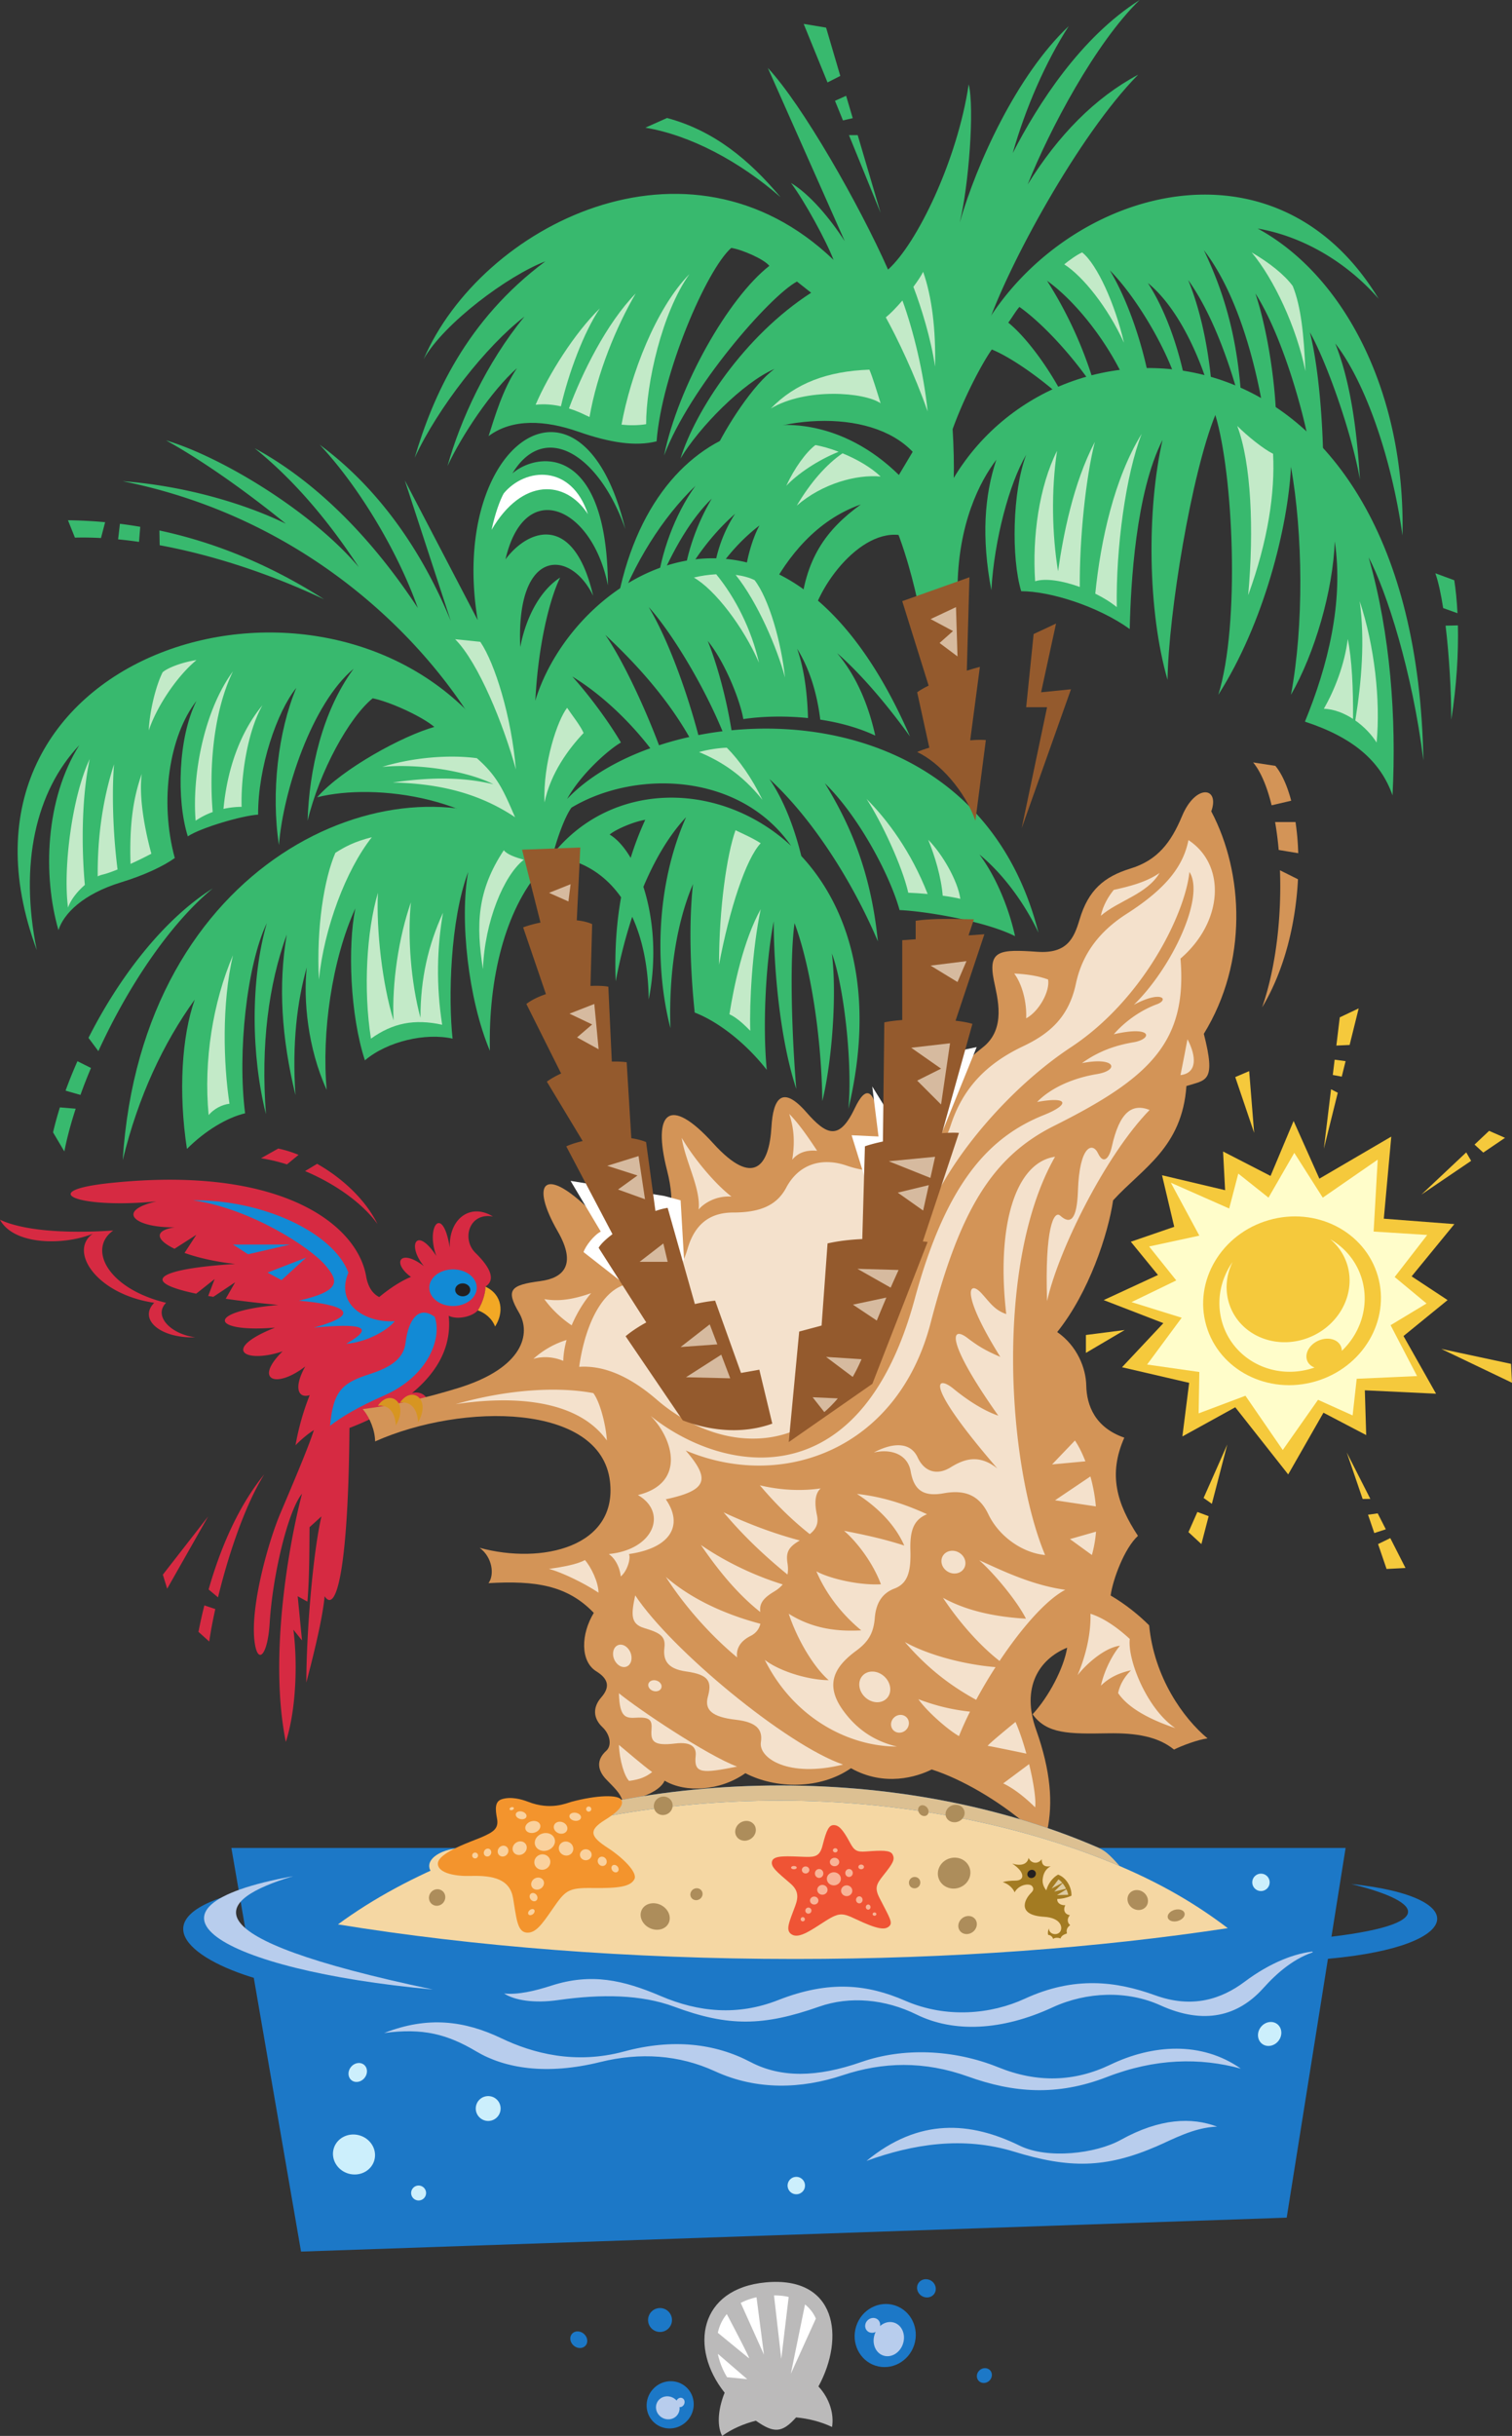 <svg xmlns="http://www.w3.org/2000/svg" width="268.199" height="432"><rect width="100%" height="100%" fill="#333333" stroke="none"/><path fill="#d62a42" d="M86.094 228.176c.097.617-.34 2.695-1.34 4.21-.914 1.087-3.61 1.747-5.164.958.605 5.707-2.3 10.242-6.508 13.71 1.719-.402 2.984.579 2.984 2.473l-5.675 1.551-.97-1.437c-2.39 1.46-4.964 2.656-7.433 3.601-.191 24.68-2.297 33.098-4.402 29.844-.41 4.266-2.102 10.906-3.25 15.309 0-8.227 1.074-22.43 2.676-29.465l-2.102 1.91c-.031 2.562 0 8.996-.383 13.203l-1.722-.957.765 7.844-1.53-1.91c.722 5.488.573 13.964-1.34 19.898-3.06-15.117.573-35.207 2.87-44.008-2.488 3.02-5.226 14.496-5.738 22.961-.352 5.746-2.137 7.516-2.68 3.25-.797-6.238 2.48-17.808 4.59-22.766 3.399-7.98 5.215-12.437 5.934-14.734-.774.48-1.914 1.34-3.254 2.68a45.391 45.391 0 0 1 2.508-8.871c-2.145.64-2.825-1.457-.785-5.094-5.27 4.05-9.153 2.371-4.02-2.68-6.637 2.227-11.05-.336-1.34-4.21-11.285.956-12.625-2.837.574-4.016-3.597-.348-6.699-.72-9.32-1.098l1.668-2.922-3.867 2.582c-.313-.055-.617-.105-.91-.156l1.144-3-3.273 2.594c-10.227-2.133-6.918-4.407 6.906-5.27-3.61-.41-6.68-1.133-8.973-1.96l2.086-3.208-3.863 2.473c-3.25-1.547-3.734-3.227.035-3.813-7.015.125-10.636-2.875-3.25-4.59-13.742 1.36-21.777-1.82-8.23-3.253 30.406-3.22 43.86 7.394 45.433 16.535.29 1.683 1.004 3.02 2.32 3.683 2.032-1.687 3.977-2.894 5.63-3.574-3.446-2.484-1.93-5.14 2.296-1.91-3.07-3.723-1.308-7.191 2.211-1.797-1.953-5.305 1.157-9.242 2.38-1.457-.192-5.164 3.671-8.008 7.652-5.547-4.254-.754-5.575 4.031-3.098 6.453 1.496 1.465 4.18 4.457 1.758 5.98"/><path fill="#38b96e" d="M162.816 88.02c-17.199-22-48.14-15.579-53.71 21.07 3.324-9.34 8.468-17.352 14.253-22.93-3.734 5.156-6.199 12.188-6.816 17.969 2.926-6.856 6.098-12.195 9.707-15.7-2.684 4.548-4.379 9.54-4.957 14.048 2.973-5.125 5.992-8.606 9.09-11.36-2.274 3.512-3.485 7.317-3.926 11.36 2.14-3.657 5.238-6.985 8.262-9.293-1.246 2.234-2.563 6.566-2.684 10.328l4.543 1.238c3.082-5.93 8.188-12.504 16.113-15.285-6.066 4.406-10.011 9.586-10.742 19.418l1.86 1.445c1.445-7.23 10.242-18.238 17.765-14.871l1.242-7.437"/><path fill="#c3eac8" d="M139.469 86.16c2.004-2.12 5.515-4.515 9.289-6.043-1.461-.558-2.887-.969-4.121-1.187-1.653 1.238-3.739 4.11-5.168 7.23m9.981-5.77c-2.856 1.95-5.696 5.18-8.118 9.282 4.543-3.926 10.55-5.55 14.871-5.164-1.742-1.66-4.258-3.094-6.754-4.117"/><path fill="#38b96e" d="M184.203 165.406c-7.41-29.14-32.754-38-54.445-35.894-1.121-6.899-2.965-12.762-4.219-15.84 2.926 3.539 5.695 10.316 6.313 13.855 3.152-.472 7.23-.62 11.472-.18-.113-3.847-.55-8.37-1.926-12.292 2.426 3.902 3.598 8.449 4.102 12.57 3.352.508 6.727 1.41 9.754 2.828-1.23-5.543-3.387-10.625-6.774-14.625 2.157 1.844 6.93 6.465 12.934 14.781-23.71-54.507-63.129-26.945-67.285-2.925l-1.848 5.543 4.926 23.25 3.234-4.157c4.036 1.008 7.309 3.367 9.727 6.813-.805 4.492-1.168 9.422-.953 14.898.715-3.781 1.687-7.68 2.926-11.441 1.855 4.012 2.859 8.984 2.93 14.672 1.491-7.559.788-14.621-.946-19.985 2.004-4.757 4.504-9.074 7.566-12.351-5.39 12.164-5.543 26.64-2.773 37.418-.309-9.7 1.078-18.633 4.004-25.559-.77 7.082-.465 15.395.305 22.79 4.007 1.538 8.933 5.234 12.78 10.16-.769-8.008-.152-19.247 1.235-26.329 0 7.387.922 20.324 4.004 29.715-.773-9.238-1.234-22.633-.312-29.41 2.773 7.39 4.777 19.863 4.93 31.566 1.695-6.93 2.616-18.785 1.695-26.175 2.152 5.695 3.695 19.707 2.925 27.562 4.895-20.523.196-35.672-8.351-44.855-1.274-5.211-3.23-10.145-5.664-13.657 7.238 6.621 14.476 17.555 19.25 28.793-1.23-12.164-4.774-20.476-9.395-28.023 6.008 5.851 11.551 16.32 13.242 22.48 4.157.157 14.938 1.848 20.48 4.618-.925-4.31-3.081-10.16-6.312-14.473 4.157 3.387 8.004 8.625 10.47 13.86zm-56.043-35.719c-1.45.18-2.879.41-4.281.68-2.262-8.5-5.582-17.32-8.809-22.703 3.782 4.14 9.563 13.461 13.09 22.023zm-5.894 1.016a58.39 58.39 0 0 0-5.368 1.469c-2.863-7.582-6.726-15.559-9.527-19.578 4.238 3.992 10.367 10.187 14.895 18.11zm-20.75-10.719c4.906 2.965 9.976 7.703 13.84 12.715-6.079 2.184-11.243 5.285-14.762 8.996 2.465-4.468 7.39-8.777 9.547-10.011-2.157-3.692-5.696-8.47-8.625-11.7zm10.351 32.157c-1.144-1.934-2.43-3.364-3.726-4.133 1.074-.926 4.308-2.309 6.312-2.617a55.627 55.627 0 0 0-2.586 6.75zm28.461-2.133c-12.527-11.586-31.68-11.649-42.2 1.387.618-2.465 2.005-6.47 3.235-8.16 11.262-6.758 29.856-6.301 38.965 6.773"/><path fill="#d39457" d="M105.328 286.04c-2.297 3.765-2.414 8.585.438 10.358 2.257 1.399 2.425 2.864.882 4.63-1.543 1.761-1.445 3.718.223 5.284 1.36 1.286 1.703 3.254.66 4.192-1.746 1.562-1.605 3.398 0 5.066 1.41 1.465 2.492 2.43 2.864 3.746 2.277.008 6.617-1.437 7.492-3.523 3.703 2.207 9.847 1.844 14.324-1.324 5.402 2.808 13.234 2.93 18.734-.883 5.95 3.328 11.68 1.543 14.325.223 5.238 1.66 11.867 5.515 16.968 9.918 0 0 1.985.437 3.528.878 1.011-4.8.648-10.46-1.985-17.851-2.652-7.438.465-12.492 5.512-14.543-.586 3.617-3.266 8.726-6.133 11.809 2.531 3.496 6.387 3.496 13.375 3.375 5.074-.086 8.918.605 11.711 2.886 1.32-.66 4.184-1.761 5.95-1.984-4.286-3.55-9.477-10.797-10.36-20.05-1.762-1.767-4.188-3.747-6.832-5.29.375-2.793 2.426-8.375 4.848-10.578-3.75-5.711-5.317-10.89-2.422-17.414-5.184-1.793-6.68-5.711-6.75-9.262-.055-3-1.567-6.988-5.153-9.469 5.637-7.039 9.008-17.28 9.918-23.359 5.239-5.73 12.227-9.344 13.004-20.277 3.524-1.102 5.29-.66 3.086-9.254 7.824-12.711 7.102-28.496 1.32-39.45 1.563-4.347-2.773-4.949-5.183.833-1.95 4.675-4.34 7.832-9.14 9.304-4.712 1.446-7.489 3.832-9.036 9.04-.996 3.343-2.215 6.09-7.496 5.726-6.621-.453-8.793-.332-7.71 5.07.605 3.035 2.292 8.578-1.985 11.899-6.817 5.3-6.832 8.597-10.797 12.785-3.969 4.187-6.89 3.668-7.715-.664-.828-4.36-2.117-5.692-4.188-1.32-2.785 5.878-5.074 4.675-8.593.66-4.301-4.903-5.88-2.375-6.172 2.644-.395 6.781-3.082 10.887-10.356 2.867-7.797-8.597-10.8-5.476-8.156 4.848 3.121 12.172-3.488 17.152-13.441 7.273-8.442-8.375-10.89-5.066-5.953 3.524 3.441 5.98.964 8.281-3.082 8.816-5.305.7-6.196 1.512-3.786 5.61 2.149 3.648.844 9.761-10.761 13.343-5.73 1.77-11.29 3.047-16.97 3.746 1.325 1.543 2.188 3.88 2.204 5.73 15.527-6.913 39.988-6.792 41.652 7.052 1.399 11.64-12.027 14.832-23.113 11.82 2.29 1.687 2.652 4.82 1.567 6.266 8.316-.48 13.98.363 18.683 5.273"/><path fill="#fff" d="m101.21 209.426 5.356 8.992c-1.148.574-2.68 2.488-3.058 3.637l8.8 6.886 9.184-2.87-.765-13.2-2.872-.766-16.644-2.68"/><path fill="#1c78c7" d="M194.93 327.727c-16.032-6.985-35.489-11.082-56.473-11.082-20.988 0-40.45 4.093-56.484 11.082h-40.93l12.355 71.582 174.836-6.016 10.45-65.566H194.93"/><path fill="#f5d7a3" d="M140.992 347.418c27.672 0 53.781-1.973 76.793-5.465-5.676-4.305-11.625-7.789-19.183-11.02-16.567-7.07-37.907-11.605-60.184-11.605-21.04 0-40.547 3.735-56.602 10.11-8.3 3.296-15.68 7.296-21.87 11.847 24.027 3.906 51.652 6.133 81.046 6.133"/><path fill="#dcc092" d="M198.602 330.934c-16.567-7.07-37.907-11.606-60.184-11.606-21.04 0-40.547 3.735-56.602 10.11l.157-1.711c16.035-6.989 35.496-11.082 56.484-11.082 20.984 0 40.441 4.097 56.473 11.082 1.09.55 1.765 1.03 3.672 3.207"/><path fill="#f5c93c" d="m229.46 198.8-4.089 9.747-8.422-4.332.36 6.86-11.188-2.65 2.164 9.145-7.7 2.649 4.813 5.894-9.625 4.453 10.586 4.09-7.336 7.82 11.91 2.766-1.203 9.508 9.383-5.176 9.387 11.91 6.254-10.945 7.582 3.969-.242-7.942 12.633.602-5.774-10.227 7.82-6.375-6.378-4.21 7.582-9.266-12.516-.961 1.324-14.559-12.754 7.461-4.57-10.23"/><path fill="#fffdca" d="m219.648 208.133-1.617 6.191-10.347-4.574 5.054 9.387-8.906 1.922 4.816 6.02-7.941 3.847 8.902 2.77-6.136 8.3 9.265 1.324-.12 7.336 8.3-3.125 6.617 9.625 6.258-8.906 6.137 2.77.722-6.5 10.707-.48-4.695-9.024 6.379-3.848-5.656-4.695 5.777-7.457-9.508-.602.723-12.754-9.746 6.738-5.051-7.941-4.574 7.941-5.36-4.265"/><path fill="#f5c93c" d="M244.395 226.281c2.289 7.899-2.668 16.274-11.067 18.707-8.402 2.434-17.066-1.992-19.355-9.89-2.29-7.895 2.668-16.27 11.066-18.707 8.402-2.434 17.066 1.996 19.356 9.89"/><path fill="#fffdca" d="M241.613 226.984c-.894-3.175-2.976-5.68-5.656-7.21a9.49 9.49 0 0 1 3.082 4.742c1.512 5.437-1.984 11.265-7.812 13.02-5.829 1.75-11.782-1.24-13.297-6.673-.668-2.402-.356-4.875.699-7.043-2.117 3.024-2.922 6.864-1.875 10.578 1.871 6.645 8.95 10.368 15.816 8.32a10.8 10.8 0 0 0 .602-.195c-.563-.214-1.024-.593-1.262-1.125-.57-1.273.293-2.902 1.93-3.632 1.64-.735 3.43-.297 4 .976.117.266.172.543.172.828 3.351-3.195 4.898-7.988 3.601-12.586"/><path fill="#f5c93c" d="m199.504 235.871-6.883.883v3.176zm56.156 3.356 12.54 6-.177-3.352zm-12.59 26.593-4.183-8.23 2.82 8.25zm.703 6.059 2.043-.664-1.437-2.824-1.719.234 1.113 3.254m.668 1.957 1.508 4.414 3.356-.176-2.696-5.297-2.168 1.059m-26.746-17.66-4.199 9.48 1.465 1.04zm-5.305 11.964-1.581 3.579 2.293 2.117 1.289-4.95-2-.745m10.069-67.235-.882-10.949-2.469 1.059zm16.935-15.586 1.609-6.488-3.356 1.59-.605 5.004 2.352-.106m-.715 2.871-1.942-.257-.328 2.707 1.59.296.68-2.746m-2.578 4.989-1.278 10.55 2.469-9.937zm27 11.226 3.859-2.617-2.824-1.238-2.586 2.437 1.55 1.418m-3.023-.035-7.95 7.48 8.821-5.98zm0 0"/><path fill="#b8cded" d="M215.89 377.152c-4.472-1.699-10.132-1.507-17.066 2.336-4.488 2.489-13.031 3.45-17.926 1.051-8.757-4.293-17.851-4.992-27.195 2.688 8.192-2.977 17.117-4.418 26.184-1.637 9.738 2.988 16.176 2.98 25.25-.934 2.843-1.226 6.668-3.379 10.754-3.504m4.207-10.289c-7.012-4.91-15.68-4.281-23.145-.699-6.363 3.05-12.953 3.266-19.871.465-8.086-3.27-17.05-3.477-24.312-.934-7.864 2.75-14.27 2.82-19.641 0-6.266-3.297-13.793-4.207-22.442-1.87-8.648 2.34-16.175.323-21.742-2.337-6.523-3.12-13.047-3.984-20.808-.937 6.894-.934 11.246.226 16.367 3.273 5.023 2.988 12.41 4.238 21.973 1.871 7.05-1.746 13.964-1.293 20.343 1.637 7.43 3.418 15.36 3.137 22.676.7 7.121-2.368 14.414-2.563 22.211.234 8.008 2.875 15.715 3.539 24.645.082 8.601-3.329 16.507-3.454 23.746-1.485M89.414 353.54c2.512.241 5.39-.43 8.414-1.403 7.035-2.266 12.7-1 19.406 1.867 6.653 2.848 13.598 3.539 20.805.703 9.117-3.586 15.887-2.77 22.512.11 7.379 3.21 15.32 2.37 21.207-.344 8.832-4.07 16.262-3.106 23.133-.618 6.625 2.399 11.785.676 15.91-2.421 4.441-3.336 9.047-5.16 12.625-5.38-3.676 1.083-6.754 3.653-9.352 6.548-4.402 4.902-10.422 6.586-18.238 3.039-5.836-2.649-13.035-2.457-19.14.363-9.005 4.164-17.536 4.508-24.11 1.273-5.586-2.75-11.828-3.324-17.297-1.402-9.887 3.477-16.086 3.586-25.719 0-5.785-2.152-12.86-2.266-20.57-1.168-4.293.61-7.746.035-9.586-1.168"/><path fill="#1c78c7" d="M39.527 336.445c-4.136 3.164-3.59 7.055 7.965 10.766l.547 4.375c-13.254-3.223-22.621-10.399-8.512-15.14"/><path fill="#b8cded" d="M52.008 332.73c-14.028 4.207-19.637 10.754 24.781 20.106-38.11-3.504-55.64-14.496-24.781-20.106"/><path fill="#1c78c7" d="M231.996 343.91c23.613-2.203 21.02-6.523 7.68-9.789 22.265 2.305 20.156 11.613-6.336 13.438l-1.344-3.649"/><path fill="#cceffc" d="M66.387 383.145c-.547 1.87-2.598 2.91-4.586 2.332-1.985-.586-3.149-2.57-2.602-4.442.547-1.867 2.602-2.91 4.586-2.328 1.988.582 3.153 2.57 2.602 4.438M64.57 366.18c.66.539.696 1.586.082 2.34-.617.757-1.652.93-2.312.394-.66-.539-.696-1.586-.082-2.344.617-.754 1.652-.93 2.312-.39m23.688 9.203a2.198 2.198 0 0 1-3.106.219 2.202 2.202 0 1 1 2.887-3.329 2.202 2.202 0 0 1 .219 3.11m-13.266 12.441c.606.41.766 1.23.36 1.836a1.324 1.324 0 1 1-.36-1.836m67.461.746a1.552 1.552 0 0 1-2.172.235 1.545 1.545 0 0 1-.234-2.172 1.54 1.54 0 0 1 2.168-.235c.664.536.77 1.504.238 2.172m84.332-26.644c-.746.965-2.05 1.203-2.918.535-.867-.672-.969-1.996-.226-2.957.746-.965 2.05-1.203 2.918-.535.867.672.968 1.992.226 2.957m-1.925-29.082a1.543 1.543 0 0 1-2.38 1.965 1.539 1.539 0 0 1 .208-2.168 1.543 1.543 0 0 1 2.171.203"/><path fill="#231f20" d="M143.727 216.652c-.735.907-2.133 1.004-3.118.207-.988-.796-1.191-2.18-.457-3.093.735-.91 2.13-1.004 3.114-.207.988.796 1.195 2.18.46 3.093m-5.16 3.254c.395.434.246 1.211-.328 1.735-.578.527-1.363.601-1.761.168-.391-.43-.243-1.207.332-1.73.578-.528 1.363-.602 1.757-.173m-10.766-.277c.595.34.766 1.164.38 1.84-.387.68-1.18.957-1.774.62-.594-.339-.761-1.163-.375-1.839.383-.68 1.176-.957 1.77-.621m9.929 11.539a2.474 2.474 0 0 1-3.593 3.398 2.474 2.474 0 0 1 3.593-3.398m-29.058 9.418a1.412 1.412 0 1 1-1.986-2.012 1.412 1.412 0 0 1 1.986 2.012m66.906-44.988c-.45.515-1.172.617-1.61.23-.44-.383-.433-1.113.02-1.625.45-.516 1.172-.617 1.61-.23.441.386.433 1.113-.02 1.625"/><path fill="#f4e1cc" d="M185.91 173.71c.367 2.056-1.59 5.65-3.887 6.888.125-2.797-.68-6.012-2.117-7.946 2.297.11 4.332.434 6.004 1.059m9.356-11.301c3.07-2.676 8.164-3.8 10.422-7.594-2.415 1.649-5.204 2.348-8.125 3-.883 1.063-1.907 2.723-2.297 4.594m-79.582 151.856c-1.684-1.207-4.579-3.735-5.903-4.82.121 2.769.965 5.542 1.805 6.386 1.93-.242 3.016-.723 4.098-1.566m-5.903-13.976c3.375 2.769 15.543 10.964 20.965 13.01-6.144 1.204-7.71 1.325-7.348-1.925.172-1.559-.843-2.508-3.617-2.172-3.976.485-4.379-.433-4.215-2.531.118-1.563-.246-2.195-2.652-2.047-1.93.121-3.012 0-3.133-4.336m2.891-17.355c6.387 9.644 26.75 26.511 36.871 30.003-9.758 2.41-15.02-1.171-14.578-3.972.36-2.293-.836-3.563-4.461-3.977-4.215-.484-5.582-1.746-4.938-4.097.723-2.653.227-3.895-3.855-4.461-3.496-.48-4.098-2.168-3.86-4.215.243-2.047-.757-2.637-3.613-3.496-2.41-.723-2.289-2.41-1.566-5.785m-1.524 12.625c-.8.324-1.796-.262-2.218-1.313-.422-1.047-.114-2.16.687-2.484.801-.324 1.793.261 2.219 1.312.422 1.051.117 2.16-.688 2.485m6.168 3.761c-.156.508-.8.762-1.437.563-.633-.2-1.02-.77-.863-1.281.16-.504.8-.758 1.437-.559.637.195 1.024.77.863 1.277m-19.945-21.082c2.29.602 6.266 2.528 8.793 4.215 0-1.808-1.324-4.578-2.41-5.781-1.324.723-3.734 1.203-6.383 1.566"/><path fill="#f4e1cc" d="M110.11 279.578c-.133-1.328-.798-3.047-2.122-3.976 8.078-.793 10.465-7.418 5.164-10.461 8.477-2.079 6.36-9.848 2.254-14.04 12.227 9.844 37.035 15.458 46.84-20.706 5.652-20.836 13.332-28.817 22.957-32.668 4.414-1.766 4.59-3.356-1.238-2.297 2.46-2.54 6.453-4.262 10.598-4.942 4.039-.668 3.382-3.129-2.649-1.945 3.176-2.293 6.309-3.219 9.18-3.707 3.293-.563 3.472-3.012-3.531-1.414 2.105-2.414 4.917-4.32 7.64-5.317 2.254-.824.863-2.558-4.082.094 6.711-6.535 12.7-19.14 9.863-23.562-.793 7.504-8.214 22.632-21.015 31.082-8.828 5.828-17.305 15.008-22.25 23.308-4.262 7.157-9.711 18.367-14.301 30.551-6.992 18.55-24.602 19.281-36.91 8.652-3.883-3.355-8.653-6.18-13.774-5.828 1.059-7.593 4.395-14.992 10.067-14.832 6.18.176 7.894-1.843 9.183-6.18 1.414-4.769 4.414-6.359 8.121-6.359 4.95 0 7.77-1.41 9.36-4.414 2.156-4.07 6.183-5.473 10.773-3.883 6.254 2.164 15.637 1.348 18.364-7.066 2.12-6.531 6.183-10.95 12.89-14.125 4.863-2.305 8.125-5.297 9.36-11.125 1.203-5.66 4.593-9.54 9.007-12.363 7.223-4.621 10.059-8.621 10.95-13.067 6.707 4.414 6.18 14.48-1.414 21.016 1.238 14.832-5.473 21.187-22.426 29.664-11.09 5.547-16.75 15.148-21.899 34.965-5.824 22.437-26.312 29.844-43.441 22.605 4.414 5.121 3.887 7.063-3.531 8.653 3.18 4.59.882 8.652-6.532 9.71.352.708-.265 3.004-1.457 3.977m-13.554-49.183c1.187 1.667 2.914 3.351 4.847 4.648.86-2.04 2.043-4.023 3.45-5.707-3.313 1.16-5.82 1.488-8.297 1.059m-1.942 10.597c1.91-.578 3.875-.25 5.297.352.031-1.18.238-2.434.586-3.703a15.628 15.628 0 0 0-5.883 3.351"/><path fill="#f4e1cc" d="M123.926 214.504c.883-1.059 3.004-2.473 5.828-2.297-3.035-2.312-6.852-7-8.832-10.418.672 4.29 3.398 8.977 3.004 12.715m16.601-8.832c1.016-1.227 2.47-1.766 4.414-1.586-1.765-2.695-3.398-4.984-4.945-6.535.785 2.422 1.059 4.765.531 8.12m-59.699 43.356c9.266-1.418 21.363-1.199 26.813 6.43-.106-2.289-1.09-6.648-2.395-8.394-6.976-1.31-16.133-.434-24.418 1.964m64.094 19.727c-.367-1.734-.547-3.707.652-4.793-2.941.434-6.648.434-10.789-.547 2.77 3.27 5.606 6.09 8.852 8.656 1.062-.84 1.597-1.82 1.285-3.316m-14.172 25.18c-.215-1.633.656-2.942 2.398-3.813.934-.469 1.508-1.207 1.73-2.152-6.655-1.758-12.534-4.606-16.769-8.313 3.922 6.102 8.825 11.117 12.641 14.278m8.941-16.676c-.312-1.969.153-2.88 2.176-4.063-4.625-1.234-8.949-2.863-13.515-4.984 3.378 3.984 6.832 7.348 11.332 11.027.125-.613.117-1.27.008-1.98m-2.399 5.012c.66-.395 1.168-.82 1.547-1.282-5.352-1.652-10.434-4.191-14.52-7 3.223 4.715 6.618 8.801 10.543 11.899-.195-1.496.5-2.457 2.43-3.617m27.141-13.735c-2.29.98-3.055 2.727-2.946 6.434.114 3.816-.508 5.87-2.832 6.758-2.289.87-3.285 2.71-3.488 5.23-.219 2.727-1.2 4.254-3.27 5.777-3.554 2.621-5.886 5.778-2.289 10.684 2.887 3.941 6.32 5.559 9.485 6.324-8.395 0-18.207-4.906-23.438-15.37 2.836 2.179 8.067 3.597 11.336 3.597-2.508-2.18-5.449-6.867-7.086-11.774 4.36 2.727 8.719 3.16 12.864 2.942-3.817-3.16-6.43-6.867-7.958-10.465 2.399 1.312 7.63 2.508 11.446 2.293-1.418-3.817-4.25-7.52-6.54-9.485 3.38.653 6.977 1.415 10.68 2.614-1.632-3.703-4.687-6.758-8.39-9.156 4.902.546 8.828 1.964 12.426 3.597m24.523 13.41c-6.32-.875-11.988-3.816-15.258-5.234 2.723 2.398 6.758 7.305 8.285 10.355-5.562-.324-10.574-1.414-14.718-3.703 2.882 4.364 6.632 8.567 10.039 11.2 3.804-5.704 8.172-10.786 11.652-12.618m-18.855 25.942a56.515 56.515 0 0 1 1.96-4.332c-3.48-.383-6.273-1.125-9.156-2.207 1.418 2.07 5.235 5.449 7.196 6.539"/><path fill="#f4e1cc" d="M173.152 301.46a86.365 86.365 0 0 1 3.434-5.8c-5.668-.473-11.992-2.168-16.078-4.45 3.68 4.263 7.617 7.497 12.644 10.25m2.071 8.169c.218 0 4.195.82 6.836 1.371-.57-2.055-1.243-4.059-1.93-5.621 0 0-5.23 4.25-4.906 4.25m2.727 6.652c1.85.871 3.925 2.508 5.667 4.25.18-1.426-.293-4.476-1.074-7.676l-4.594 3.426m15.477-30.086c1.746.547 4.144 1.852 6.976 4.47-.433 3.706 3.055 12.425 8.067 15.804-4.578-1.524-8.39-3.598-10.137-6.211.328-1.528 1.09-2.836 2.29-4.035-2.071.437-3.923 1.308-5.34 2.726.652-2.945 2.179-5.668 3.378-7.086-2.726.328-5.996 3.27-7.523 5.23 1.527-3.593 2.398-7.519 2.289-10.898m-36.113 14.989c-.95 1.007-2.676.921-3.86-.192-1.187-1.11-1.379-2.832-.43-3.84.95-1.011 2.676-.925 3.86.188 1.187 1.113 1.379 2.832.43 3.844m3.511 3.402c.578.61.516 1.61-.14 2.23-.653.618-1.657.625-2.235.016-.578-.613-.515-1.613.14-2.234.657-.621 1.657-.625 2.235-.012m10.192-26.473c-.532.942-1.817 1.227-2.864.633-1.047-.594-1.46-1.84-.93-2.781.536-.945 1.817-1.227 2.864-.633 1.05.594 1.465 1.84.93 2.781m14.363-2.336c-6.711-16.066-9.004-51.738 1.766-70.632-7.239 1.058-10.418 12.714-8.653 27.898-2.117-.707-2.969-2.148-4.414-3.707-2.297-2.473-3.71 0 3.356 11.3-2.473-1.058-3.836-1.827-5.829-3.355-3.003-2.293-3.886.532 5.473 13.778-2.648-.887-5.625-2.86-7.945-4.77-3.004-2.473-5.477-1.238 7.77 14.125-3.356-2.648-6.005-1.586-8.301-.176-2.293 1.414-4.59.883-5.825-1.765-1.308-2.801-4.418-2.649-7.773-.883 3.18-.707 6.012.383 6.535 3.355.531 3.004 1.945 4.594 5.828 3.887 3.653-.664 6.274.211 7.945 3.707 1.942 4.063 6.18 6.887 10.067 7.238m1.238-16.067 5.914-.55c-.594-1.535-1.25-2.805-1.855-3.691l-4.059 4.242m.528 6.355 7.242 1.086a29.849 29.849 0 0 0-.969-5.312l-6.273 4.226m2.648 6.887 3.887 2.824c.386-1.37.62-2.761.734-4.144l-4.621 1.32"/><path fill="#f4e1cc" d="M185.73 230.75c1.985-9.004 10.422-25.96 18.192-33.906-3.18-1.235-5.356.437-6.711 6.535-.461 2.066-1.484 3.203-2.445 1.156-.973-2.066-3.293-1.363-3.559 6.613-.176 5.297-1.379 6.036-3.144 4.446-1.13-1.016-2.766 2.281-2.333 15.156m24.903-46.445c1.586 3.004 1.765 6.004-1.238 6.36.351-1.77.882-4.415 1.238-6.36"/><path fill="#d39457" d="M229.8 145.785h-3.624c.273 1.563.488 3.223.64 4.95l3.465.577a47.428 47.428 0 0 0-.48-5.527m-2.761 8.555c.304 8.101-.669 17.125-3.165 24.316 4.008-6.64 5.969-15.015 6.36-22.722l-3.196-1.594m1.996-12.336c-.691-2.617-1.637-4.754-2.808-6.184l-3.942-.605c1.375 1.672 2.477 4.328 3.277 7.601l3.473-.812"/><path fill="#38b96e" d="M93.52 147.398c-23.868-13.703-68.368 5.082-71.754 58.356 2.773-11.395 7.238-20.785 12.78-28.484-2.308 6.468-2.925 16.476-1.386 26.484 3.235-3.234 7.082-5.543 10.317-6.313-1.387-10.777.308-26.332 3.847-33.722-2.922 10.164-2.77 23.406-.152 33.875-.926-12.317.46-22.942 3.695-31.871-1.539 9.082-.922 18.32 1.54 28.484-.614-9.238.308-16.629 2.003-22.633-.617 5.696.153 14.317 3.54 21.711-.923-10.008.925-23.098 5.081-32.183-1.386 6.777-.922 18.941 1.696 26.945 4-3.387 10.777-4.926 15.55-3.848-.77-7.082-.46-20.941 2.77-29.566-1.54 8.316 0 22.637 3.851 31.719-.308-12.93 2.77-24.942 8.93-32.024l-2.308-6.93"/><path fill="#c3eac8" d="M92.902 152.48c-3.539 2.77-6.93 10.93-7.238 19.399-1.23-7.852-1.078-13.856 3.7-21.094.613.77 2 1.23 3.538 1.695m-26.945-4.003c-3.082.77-4.773 1.691-6.469 2.77-2 4.62-3.386 13.241-2.922 22.48.922-9.082 4.77-19.399 9.391-25.25M37.008 197.75c.926-1.078 2.312-1.848 3.699-2.004-1.082-7.082-1.387-17.707.613-26.328-3.539 8.312-5.234 18.629-4.312 28.332M65.8 184.2c3.852-2.774 7.7-3.544 12.63-2.466-1.078-6.93-.926-13.703.152-19.863-2.617 5.7-4.004 11.703-4.004 18.633-1.691-6.313-2.308-14.32-1.691-20.48-2.157 6.16-3.387 14.32-3.082 20.94-2-6.464-3.078-16.01-2.77-22.632-2 6.773-2.617 17.09-1.234 25.867"/><path fill="#38b96e" d="M94.512 153.367c-8.223-12.054-27.938-14.59-38.254-11.972 4.465-5.083 15.242-10.934 20.785-12.473-2.156-1.848-7.852-4.465-10.934-5.082-4.191 3.402-9.43 12.95-11.546 21.71.269-8.913 2.582-19.386 8.16-26.945-7.391 6.157-12.508 21.727-13.243 31.258-1.421-9.226-.152-20.172 3.079-27.87-3.387 4.155-6.809 14.027-6.774 22.48-2.77.156-10.16 2.308-12.469 3.851-2.039-6.453-1.734-17.539 1.536-24.023-4.809 6.176-6.618 17.707-3.848 27.87-2.192 1.556-5.578 3.095-9.547 4.313-6.742 2.067-10.16 5.543-11.086 8.47-2.805-9.688-2.344-23.24 3.695-32.798-7.734 8.176-10.66 21.11-7.543 36.336-19.402-52.351 49.426-74.062 78.836-39.726l8.004.156 4.785 25.594-3.636-1.149"/><path fill="#c3eac8" d="M91.363 144.934c-2-4.618-3.078-7.235-6.777-10.47-4.344-.6-10.813-.292-16.781 1.54 6.277-.602 14.898.633 19.707 3.078-5.73-1.371-11.582-1.215-17.86-.305 7.817.168 15.055 1.707 21.711 6.157M46.555 125.07c-3.75 4.532-6.211 10.89-6.914 18.383a15.129 15.129 0 0 1 3.218-.367c-.152-4.926.891-13.07 3.696-18.016m-5.235-6.004c-5.117 6.946-7.273 18.34-6.62 26.485a13.656 13.656 0 0 1 3.027-1.543c-.672-8.145.183-17.906 3.593-24.942m-21.093 16.477c-1.97 6.066-2.954 12.793-2.895 19.875a4.69 4.69 0 0 1 .89-.32c.673-.153 1.602-.485 2.63-.899-.895-7.031-.989-14.18-.625-18.656m-4.313-.926c-3.078 6.469-4.773 19.25-3.848 26.332.5-1.422 1.688-2.89 2.985-4.008-.668-7.316-.5-16.004.863-22.324m9.238 2.617c-1.527 4.258-2.218 9.008-2 15.977a68.286 68.286 0 0 0 3.696-1.809c-1.422-5.222-2.192-10.609-1.696-14.168m9.7-20.171c-3.54 2.93-7.082 8.316-8.465 12.476.152-3.39 1.23-7.855 2.46-10.32 1.079-.922 3.852-1.848 6.005-2.156"/><path fill="#38b96e" d="m11.629 193.426 2.64.754a95.235 95.235 0 0 1 1.868-4.778l-2.399-1.199a82.124 82.124 0 0 0-2.11 5.223m-1.003 2.964a62.7 62.7 0 0 0-1.215 4.43l2.004 3.387c.453-2.344 1.137-4.902 2.012-7.582l-2.801-.234m5.07-12.328 1.754 2.355c5.063-11.074 12.457-22.398 20.293-28.863-8.867 5.578-16.703 15.933-22.047 26.507M86.43 132.3c-9.239-17.398-30.95-40.187-64.672-46.96 10.625.77 21.402 3.847 28.949 7.543-5.852-4.774-14.012-10.778-21.25-14.781 9.856 2.925 25.867 12.625 34.184 22.48-5.235-8.008-11.395-15.398-18.477-21.094C55.941 85.34 65.797 95.195 74.11 107.82c-3.54-10.01-10.469-21.558-17.399-28.949C65.488 85.34 73.957 95.5 79.96 110.13L71.8 85.184l12.933 24.793C79.5 78.562 103.211 61.934 110.91 93.809c-4.617-13.243-14.32-19.25-20.015-9.856 4.464-3.851 16.78-5.234 16.937 19.863-2.773-14.011-14.781-19.246-18.168-4.62 4.156-5.544 12.164-8.16 15.55 6.468-4.003-8.316-13.706-8.621-12.933 9.086 1.23-6.316 4.157-10.473 7.082-12.32-2.156 4.312-4.93 15.707-4.465 29.41l-8.468.46"/><path fill="#c3eac8" d="M91.508 136.46c-2.153-7.855-6.617-18.94-10.778-23.097l4.465.461c2.621 3.848 5.547 13.395 6.313 22.637"/><path fill="#38b96e" d="m28.277 94.078.047 2.617c8.965 1.653 19.059 4.82 29.156 9.586-9.933-6.367-19.808-10.195-29.203-12.203m-3.617 2.02.215-2.672a87.254 87.254 0 0 0-3.602-.535l-.324 2.761c1.207.118 2.446.266 3.711.446m-6.012-3.488a82.979 82.979 0 0 0-6.59-.344l1.231 3.082a58.046 58.046 0 0 1 4.625.07l.734-2.809"/><path fill="#fff" d="M89.355 87.496c3.848-4.621 12.008-5.238 14.934 3.695-4.004-6.16-11.703-6.468-17.09 2.77.617-2.926 1.54-5.387 2.156-6.465"/><path fill="#c3eac8" d="M100.594 125.527c-1.692 2.157-4.313 9.856-4.004 16.782 1.078-5.235 4.312-9.547 6.93-12.317-.618-1.387-2-3.078-2.926-4.465M124 133.379c3.695 1.539 7.543 3.848 11.238 8.469-1.847-3.848-4.156-7.082-6.312-9.239-1.078 0-3.387.309-4.926.77m37.11 24.945c1.038.04 2.222.113 3.437.223-2.926-7.5-7.137-13.16-10.832-16.852 2.617 4.004 6.316 11.856 7.394 16.63m3.539-9.395c1.153 2.82 2.305 6.597 2.57 9.918 1.126.152 2.204.336 3.126.554-.461-3.234-3.23-8.007-5.696-10.472m-34.183-1.692c.926.461 3.078 1.387 4.465 2.309-2.617 2.773-5.543 11.703-7.39 21.555 0-10.008 1.386-19.555 2.925-23.864m-1.078 32.641c1.386.617 2.773 2.004 3.695 2.926-.152-4.926.309-14.164 1.848-21.555-3.078 5.543-4.77 13.703-5.543 18.629m4.465-76.989c-.934-.472-2.094-.777-3.364-.937 3.899 4.86 7.344 12.934 8.754 18.184-.66-6.223-2.82-13.899-5.39-17.246m-10.778-.461c3.723 2.132 8.75 8.672 11.551 15.09-1.316-5.829-4.14-11.47-7.586-15.676-1.36.074-2.723.273-3.965.586"/><path fill="#38b96e" d="m158.184 86.352 3.707-6.227c-7.68-8.078-25.426-6.621-35.36.398 2.25-4.898 7.153-12.449 10.86-15.097-5.563 2.383-13.375 10.328-16.688 15.894 2.649-8.48 11.258-21.722 23.176-29.402l-2.516-1.988c-4.898 2.648-19.07 18.937-23.574 30.86 2.516-12.317 11.39-27.946 18.676-33.642-.93-1.191-4.902-2.914-6.758-3.18-4.367 3.84-12.316 22.25-13.242 34.302-3.707.93-8.211.27-13.906-1.72-5.813-2.027-11.657-2.382-15.895.794C87.727 74.035 89.18 69 91.7 65.293c-4.504 3.973-9.8 11.918-12.32 17.348 2.254-8.079 6.887-18.274 13.644-26.485-6.757 5.164-15.363 16.156-19.468 25.028 3.18-10.86 9.136-24.368 23.175-34.832-6.62 2.52-18.011 10.996-21.59 17.351 10.2-23.707 46.887-42.379 72.712-17.613-1.32-3.445-5.164-10.465-7.547-13.64 3.312 1.984 6.886 6.222 9.535 10.327L136.2 12.051c6.09 6.488 16.288 24.37 21.323 35.758 5.165-4.633 12.317-19.47 14.301-32.844 1.063 4.238 0 18.012-1.586 24.5 3.043-10.594 10.196-26.223 19.336-34.832-4.11 6.36-7.683 14.57-9.933 22.515C184.14 18.41 191.69 6.621 202.156 0c-7.816 7.547-16.027 23.043-19.867 32.71 5.43-8.741 11.918-15.362 19.602-19.468-10.598 10.727-23.18 34.04-26.754 44.633l-8.477 20.926-.66 9.933-7.816-2.382"/><path fill="#c3eac8" d="M156.2 71.516c-2.915-1.985-13.247-2.778-19.473.93 4.37-4.505 10.066-6.622 17.484-6.887.531 1.191 1.457 4.238 1.988 5.957"/><path fill="#38b96e" d="m150.086 16.988-1.977.89 1.418 3.477 1.73-.398-1.171-3.969m.504 6.981 5.61 13.777-4.06-13.777zm-1.54-10.504-2.519-8.567-3.976-.66 4.23 10.383 2.266-1.156m-10.601 21.5c-5.563-6.625-11.786-11.79-20.13-14.04l-3.843 1.72c7.949 1.324 16.687 5.96 23.972 12.32"/><path fill="#c3eac8" d="M110.246 75.312c1.442.149 2.945.149 4.363-.085 0-7.153 2.782-19.735 7.684-26.621-5.984 6.105-10.441 17.84-12.047 26.707m-9.328-2.876c1.129.356 2.137.786 2.965 1.2.207.101.441.207.691.312 1.34-7.797 4.758-16.031 8.184-21.902-5.2 5.316-9.547 14.207-11.84 20.39m-5.91-.656c1.558-.18 3.082-.031 4.488.278 1.344-5.829 4.024-13.098 6.902-17.36-4.5 4.371-9.136 11.785-11.39 17.082m62.117-15.496c1.988 3.578 5.164 10.2 7.418 16.688-.684-6.813-2.535-14.403-4.469-19.684-1.062 1.23-2.14 2.348-2.949 2.996m6.621-8.078c-.348.703-.976 1.648-1.73 2.66 1.398 3.656 3.101 9.125 3.851 14.16.133-6.488-.531-12.316-2.12-16.82"/><path fill="#38b96e" d="M172.223 62.512c12.054-27.285 52.71-41.852 72.312-9.535-5.43-6.227-13.11-10.993-21.453-12.45 15.363 8.344 26.223 29.137 25.695 54.434-1.988-14.172-6.757-27.418-11.922-34.04 2.782 7.02 3.84 15.63 4.372 24.106-1.457-8.21-5.829-20.66-8.875-26.093 1.59 6.359 2.382 16.558 2.382 24.77l-1.984-1.724c-.797-6.488-4.902-21.851-10.066-29.933 2.25 6.758 3.707 16.82 3.707 23.707l-1.985-.926c-1.062-7.285-4.105-21.719-10.863-30.46 4.371 9.136 6.227 17.612 6.758 28.21-1.988-7.683-5.168-16.82-9.54-22.914 2.653 6.492 3.977 14.438 4.372 21.59-2.383-8.742-6.488-16.953-11.52-21.059 3.176 4.899 5.43 11.52 6.621 17.48l-1.457.266c-2.117-6.754-7.55-15.629-11.918-19.996 3.043 5.032 5.692 12.582 7.016 19.598l-4.238.133c-3.176-7.02-8.739-14.172-13.907-17.88a72.932 72.932 0 0 1 8.743 19.602c-3.973-6.093-9.536-12.05-13.641-14.964-.531.527-1.457 2.117-1.988 2.78 3.445 2.782 7.683 8.743 10.199 13.907-3.973-3.707-9.535-7.684-13.113-9.14-1.72 2.386-6.356 10.859-8.473 18.94l-2.652-3.444 7.418-14.965"/><path fill="#c3eac8" d="M191.957 44.766c2.648 2.117 5.828 9.136 7.418 16.023-2.914-6.355-7.285-11.785-10.598-13.906.797-.66 2.254-1.723 3.18-2.117m30.066 0c3.973 4.765 7.946 13.242 9.532 21.058-.262-6.492-.793-11.523-2.25-15.101-1.457-1.985-4.106-4.106-7.282-5.957"/><path fill="#38b96e" d="M167.852 66.75c1.062 4.371 1.457 13.773 1.324 18.012 19.91-33.067 81.894-28.828 83.308 50.11-1.945-15.72-6.535-30.024-9.714-36.028 3.886 13.597 4.945 28.61 4.238 42.207-2.117-6.004-6.887-10.242-15.54-13.067 4.063-9.89 6.887-21.191 5.298-31.964-.352 8.828-3.532 19.777-7.77 27.195 2.297-12.363 2.121-28.43 0-40.438-.527 10.594-4.77 27.723-12.89 40.438 3.886-12.54 2.648-39.203-.532-49.621-4.238 10.418-8.297 35.14-8.476 46.969-3.532-12.184-3.707-30.196-.883-42.555-4.766 9.36-5.649 25.605-5.824 33.55-5.653-4.062-14.13-6.71-19.25-6.71-1.766-5.828-1.59-17.66.882-24.192-3 5.121-5.648 15.012-6.18 24.016-1.765-9.36-1.234-16.777.884-23.133-2.825 3.707-6.887 11.3-6.887 23.309l-6.711 3.53c-.883-4.413-2.649-11.651-5.473-17.655l6.356-10.067 3.84-13.906"/><path fill="#c3eac8" d="M194.207 78.36c-3.883 7.417-5.648 16.777-6.531 22.956-1.059-6.53-1.238-14.304-.176-21.367-3.18 6.356-4.418 15.188-3.887 23.133 1.856-.586 4.907-.086 7.918 1.012-.058-8.57 1.047-19.348 2.676-25.735m8.301-1.409c-4.86 7.859-7.29 18.956-8.227 28.331 1.422.707 2.746 1.52 3.813 2.39-.176-10.417 1.59-23.484 4.414-30.722m16.952-1.414c2.474 6.535 3 18.367 1.942 30.02 3.532-9.711 4.77-18.188 4.418-25.075-1.77-.882-4.593-3.18-6.36-4.945m21.72 31.078c.941 6.883.351 14.18-.774 21.16 1.582 1.114 2.914 2.536 3.778 3.918.707-7.418-.352-17.132-3.004-25.078m-2.117 6.711c-.532 4.414-2.297 9.008-4.239 12.363 1.828.083 3.61.793 5.176 1.813.047-5.371-.191-10.594-.938-14.176"/><path fill="#38b96e" d="M258.527 108.75c-.109-2.234-.308-4.215-.57-5.844l-3.355-1.238c.527 1.484.996 3.644 1.386 6.172l2.54.91m-2.11 2.21c.648 5.388 1.008 11.708 1.008 16.669.969-6.024 1.281-11.844 1.176-16.719l-2.184.051"/><path fill="#945a2d" d="m172.094 131.29 1.719-13.02c-.676.168-1.47.398-2.32.668l.464-16.563-11.918 4.238 4.68 14.977c-.828.406-1.535.808-2.031 1.183l2.156 9.829c-.82.238-1.563.496-2.156.765 3.972 1.856 8.476 6.887 10.328 12.184l1.855-14.301c-.742-.07-1.703-.05-2.777.04"/><path fill="#fff" d="m157.602 197.34-1.329 11.754-2.773.113-2.441-7.875 4.77.223-1.11-8.875 2.883 4.66m15.64-11.645-6.433 15.86 2.773-15.086zm0 0"/><path fill="#945a2d" d="m169.496 181.02 5.113-15.336-2.808.203.953-2.852c-1.856 0-6.887-.265-10.332.266v3.27l-2.383.171v14.153c-1.23.097-2.332.234-3.18.418l-.246 21.125c-1.27.277-2.379.566-3.195.859l-.465 16.445c-2.11.098-4.207.328-6.16.774l-1.059 14.566-3.972 1.063-1.856 19.601 14.836-10.332 9.801-25.164a47.858 47.858 0 0 0-.852-.09l6.41-19.246c-.714-.062-1.769-.039-3.011.047l5.398-19.383c-.777-.242-1.82-.422-2.992-.558"/><path fill="#d6ba9f" d="m168.516 185.02-1.59 10.859-4.238-4.238 4.238-2.118-5.297-3.71 6.887-.793m2.914-14.567-6.36.793 4.77 2.914zm-12.184 41.055 4.5 3.18 1.004-4.508zm-1.59-5.563 7.38 2.953.831-3.746zm.332 22.415c.465-1.067.934-2.106 1.403-3.133l-7.301-.207 5.898 3.34m-6.691 3.015 4.23 2.82a225.62 225.62 0 0 1 1.7-4.078l-5.93 1.258m-.039 12.816a30.938 30.938 0 0 0 1.558-3.14l-6.285-.406 4.727 3.546m-5.043 6.239a21.695 21.695 0 0 0 2.394-2.43l-4.464-.203 2.07 2.633m23.359-142.758.266 8.742-3.18-2.383 2.383-2.117-3.973-2.121 4.504-2.121"/><path fill="#945a2d" d="m183.348 112.441-1.325 12.98h3.707l-4.503 21.458 8.742-24.637-5.297.531 2.648-12.187-3.972 1.855M134.691 242.91l-3.25.574-4.593-12.82a29.134 29.134 0 0 0-3.594.606l-4.824-17.06c-.657.095-1.39.286-2.168.552l-1.66-12.223c-.786-.324-1.676-.543-2.622-.684l-.82-13.476a17.623 17.623 0 0 0-2.637-.11l-.617-13.28c-.781-.15-1.894-.192-3.168-.137l.297-10.961c-.742-.348-1.683-.563-2.726-.672l.625-12.914-10.332.382 3.27 12.93c-1.11.219-2.161.508-3.079.848l4.043 11.836c-1.356.469-2.57 1.047-3.469 1.75l6.164 12.328c-.937.433-1.797.914-2.531 1.445l6.352 10.535c-1.164.274-2.172.602-2.907.946l8.196 15.57c-1.164.875-2.059 1.73-2.457 2.414l8.453 13.238c-1.395.762-2.649 1.59-3.668 2.45l10.14 14.925c5.547 2.102 11.098 2.293 15.88.575l-2.298-9.567"/><path fill="#d6ba9f" d="m120.727 238.89 6.511-.472-1.347-3.547zm.957 5.356 7.843.192-1.593-4.192zm-4.02-23.723-4.207 3.254h4.973zm-4.402-15.496 1.148 7.653-4.781-1.723 3.445-2.488-5.36-1.719 5.548-1.723m-7.844-26.977.766 8.036-3.825-2.106 2.676-2.296-4.015-1.914 4.398-1.72m-4.208-21.237-3.827 1.53 3.445 1.528zm0 0"/><path fill="#d62a42" d="M46.875 261.465c-4.734 5.824-7.86 13.355-9.871 20.422l1.668 1.402c1.746-7.191 4.648-16.105 8.203-21.824M36.25 284.71a88.77 88.77 0 0 0-1.047 4.692l1.914 1.72c.219-1.571.582-3.552 1.074-5.763l-1.941-.648m-6.594-2.965 7.27-12.816-8.04 10.332zm23.304-76.937a20.973 20.973 0 0 0-3.6-1.121l-3.06 1.722a30.83 30.83 0 0 1 4.602 1.094l2.059-1.695m3.289 1.593-2.14 1.286c5.277 2.218 10.163 5.652 12.85 9.39-2.183-4.418-6.335-8.203-10.71-10.676M0 216.313c3.844 1.816 10.996 2.523 20.086 1.914-4.59 3.253-.953 10.332 9.375 12.82-2.293 2.297.766 5.547 5.168 6.121-6.238.21-10.125-3.234-7.27-6.121-10.332-1.531-15.214-9.207-10.906-12.246-5.015 2.066-13.969 2.105-16.453-2.488"/><path fill="#f2a825" d="M84.754 232.387c1.148.383 2.496 1.36 3.062 2.867 1.582-2.442 1.36-5.633-1.722-7.078.097.617-.34 2.695-1.34 4.21"/><path fill="#128ad5" d="M84.566 228.367c0 1.797-1.886 3.254-4.21 3.254-2.325 0-4.208-1.457-4.208-3.254s1.883-3.25 4.207-3.25c2.325 0 4.211 1.453 4.211 3.25"/><path fill="#231f20" d="M83.418 228.75c0 .633-.602 1.148-1.34 1.148-.742 0-1.34-.515-1.34-1.148 0-.633.598-1.148 1.34-1.148.738 0 1.34.515 1.34 1.148"/><path fill="#128ad5" d="M70.023 234.3c-4.59.38-10.73-2.573-8.226-8.613-2.68-7.078-15.129-12.94-27.55-12.816 10.214 1.465 20.85 8.371 23.546 11.617 2.102 2.532 3 4.414-4.797 6.176 7.887.711 11.684 2.3 2.68 4.781 7.855-.715 11.39-.363 5.738 2.871 3.266-.23 7.152-2.171 8.61-4.015"/><path fill="#128ad5" d="M41.324 220.715h10.14l-7.46 1.723zm6.126 4.973 6.886-2.676-4.402 4.015zm29.652 7.847c1.351 3.668-1.043 10.469-8.993 13.965-4.488 1.977-7.492 3.742-9.566 5.36.574-6.317 2.242-7.626 7.082-9.188 3.91-1.262 5.98-2.832 6.313-5.547.511-4.191 2.367-6.66 5.164-4.59"/><path fill="#d79521" d="M67.023 249.305c2.082-3.059 5.586-.621 3.192 3.504-.133-2.485-1.375-3.727-3.192-3.504"/><path fill="#d79521" d="M70.969 248.727c2.082-3.059 5.586-.618 3.191 3.503-.133-2.48-1.375-3.722-3.191-3.503"/><path fill="#1c78c7" d="M162.156 415.875c-.96 2.945-4.039 4.586-6.879 3.664-2.836-.926-4.355-4.066-3.398-7.016.96-2.949 4.039-4.59 6.879-3.664 2.836.926 4.36 4.063 3.398 7.016"/><path fill="#b8cded" d="M160.168 415.668c-.535 1.613-2.094 2.543-3.484 2.082-1.387-.46-2.079-2.14-1.543-3.75.535-1.613 2.093-2.543 3.484-2.082 1.387.46 2.078 2.14 1.543 3.75"/><path fill="#b8cded" d="M155.82 411.477c.47.523.387 1.359-.18 1.867-.562.508-1.402.496-1.874-.028-.465-.523-.387-1.359.18-1.867.566-.508 1.406-.496 1.874.028"/><path fill="#1c78c7" d="M165.746 406.758c-.48.734-1.504.91-2.289.398-.781-.511-1.027-1.523-.543-2.258.48-.734 1.504-.914 2.29-.398.78.512 1.023 1.523.542 2.258m9.692 15.5c-.575.5-1.415.472-1.875-.063-.458-.53-.364-1.363.214-1.86.575-.5 1.414-.468 1.875.06.457.535.36 1.367-.214 1.863m-53.497 7.004c-1.57 1.734-4.218 1.902-5.91.37-1.691-1.53-1.789-4.179-.219-5.917 1.57-1.735 4.215-1.902 5.907-.371 1.691 1.535 1.789 4.183.222 5.918"/><path fill="#b8cded" d="M120.293 428.066c-.55.97-1.82 1.282-2.836.704-1.02-.582-1.398-1.832-.848-2.801.551-.965 1.82-1.281 2.84-.7 1.016.579 1.395 1.833.844 2.797"/><path fill="#b8cded" d="M121.363 426.348c-.18.433-.633.656-1.011.5-.38-.157-.54-.633-.36-1.067.18-.433.633-.656 1.008-.496.379.152.543.633.363 1.063"/><path fill="#1c78c7" d="M117.64 409.402a2.123 2.123 0 0 1 1.477 2.61 2.12 2.12 0 1 1-1.476-2.61m-13.774 6.578c-.5.575-1.441.575-2.105 0-.664-.574-.797-1.507-.297-2.082.496-.574 1.437-.574 2.101 0 .664.575.797 1.508.301 2.082"/><path fill="#bbbaba" d="M145.176 423.23c4.754-8.726 3.191-19.628-9.348-18.46-11.844 1.101-13.601 11.66-7.289 19.57-.945 2.285-1.555 5.523-.445 7.66 1.68-1.207 3.738-2.125 5.98-2.7 3.18 2.235 4.625 2.227 7.137-.581 2.176.199 4.348.742 6.379 1.691.367-2.207-.39-5.023-2.414-7.18"/><path fill="#fff" d="M127.336 417.445c.27 1.387.82 2.793 1.633 4.145l3.574.344-5.207-4.489m8.176.145-1.32-10.172a10.842 10.842 0 0 0-2.801.996l4.12 9.176m3.071.742 1.313-10.977a10.932 10.932 0 0 0-2.602-.27l1.289 11.247m-5.719-.109c.25.172-2.722-5.512-3.941-7.828a7.604 7.604 0 0 0-1.59 3.32c1.668 1.37 5.285 4.344 5.531 4.508m9.93-9.532-2.516 12.29 4.442-9.793a6.467 6.467 0 0 0-1.926-2.497"/><path fill="#f5d7a3" d="M77.207 332.7c-2.723-2.15.176-4.516 3.691-4.872l-.468 5.73-3.223-.859"/><path fill="#f3942d" d="M93.672 319.54c-1.168-.454-3.047-.974-4.668-.454-1.25.398-1.164 1.75-.84 3.434.344 1.796-.715 2.398-2.594 3.238-1.597.719-7.98 2.773-7.902 4.797.062 1.683 3.238 2.215 5.766 2.136 4.21-.129 7.015.63 7.578 3.954.586 3.433.715 5.898 2.336 6.09 1.617.195 2.746-1.407 4.597-4.083 2.332-3.367 2.723-3.886 7.192-3.82 4.601.066 6.699-.246 7.39-1.555.645-1.234-2.207-3.941-4.734-5.574-3.11-2.008-3.434-3.11-.516-4.922 1.797-1.117 3.434-2.398 2.98-3.5-.452-1.101-4.534-.906-8.878.258-.922.25-3.7 1.559-7.707 0"/><path fill="#fad19d" d="M98.379 326.117c.262.817-.3 1.727-1.258 2.031-.953.305-1.937-.113-2.2-.933-.26-.817.302-1.727 1.259-2.031.953-.305 1.941.113 2.199.933m-5.125.926c.36.535.172 1.293-.422 1.691-.594.399-1.367.293-1.727-.242-.359-.535-.171-1.293.426-1.691.594-.399 1.364-.29 1.723.242m-3.195 1.645c-.258.484-.832.69-1.29.472-.457-.223-.62-.793-.367-1.277.258-.48.832-.688 1.29-.469.456.223.62.793.367 1.274m-3.004.152c-.176.348-.578.504-.899.34-.32-.16-.433-.578-.254-.926.176-.352.578-.504.899-.344.32.16.433.578.254.93m-2.399.578a.523.523 0 0 1-.734.027.519.519 0 0 1-.024-.734.514.514 0 0 1 .73-.027.52.52 0 0 1 .028.734m11.164-5.781c.157.55-.3 1.164-1.023 1.37-.723.208-1.434-.073-1.594-.624-.156-.551.3-1.164 1.024-1.371.722-.207 1.437.074 1.593.625m-2.441-1.453c-.098.363-.594.546-1.113.41-.52-.133-.864-.54-.766-.903.094-.363.594-.55 1.113-.414.52.137.864.543.766.907m-2.242-1.547c.047.14-.082.3-.29.367-.202.066-.402.008-.449-.125-.043-.137.086-.3.293-.367.204-.067.403-.008.446.125m9.449 3.945c-.207.535-.887.77-1.52.527-.636-.246-.984-.875-.777-1.41.203-.535.883-.77 1.52-.527.632.246.984.875.777 1.41m2.464-2.211c-.066.39-.577.625-1.144.527-.562-.097-.965-.492-.898-.878.066-.391.578-.625 1.144-.528.563.098.965.492.899.88m1.699-1.22a.452.452 0 0 1-.64.008.456.456 0 0 1-.009-.644.46.46 0 0 1 .645-.004c.176.176.18.465.004.64m-7.191 8.657c.222.718-.207 1.488-.961 1.722-.75.23-1.54-.16-1.762-.879-.223-.718.207-1.488.957-1.722.754-.23 1.543.16 1.766.879m-1.192 3.664c.285.496.063 1.16-.496 1.48-.562.32-1.246.176-1.527-.32-.285-.5-.063-1.16.496-1.48.562-.321 1.242-.176 1.527.32m-1.262 3.601c-.285.215-.726.106-.984-.238-.254-.344-.23-.797.059-1.008.285-.215.726-.11.984.235.254.347.227.796-.059 1.011m-.351 1.621c.16.192.066.532-.211.762-.277.227-.629.254-.79.063-.16-.196-.062-.536.212-.762.277-.23.629-.258.789-.063m6.805-10.269c-.309.605-1.075.828-1.715.5-.637-.324-.899-1.082-.586-1.688.308-.601 1.078-.828 1.715-.5.636.324.898 1.082.586 1.688m3.386.508c0 .539-.465.972-1.039.972-.57 0-1.035-.433-1.035-.972 0-.54.465-.973 1.035-.973.574 0 1.04.434 1.04.973m2.523.734c.258.387.18.895-.176 1.133-.36.238-.86.117-1.117-.27-.258-.386-.18-.894.18-1.133.355-.238.855-.117 1.113.27m2.074 2.282c-.25.202-.652.12-.902-.184-.25-.305-.25-.72-.004-.922.25-.203.656-.121.906.183.25.305.25.715 0 .922"/><path fill="#ad8d5b" d="M118.59 341.082c-.567 1.117-2.086 1.488-3.395.824-1.312-.66-1.914-2.105-1.347-3.222.566-1.118 2.086-1.485 3.394-.825 1.309.664 1.91 2.106 1.348 3.223m5.879-5.738c.308.484.14 1.14-.375 1.465-.516.324-1.18.195-1.485-.29-.308-.48-.136-1.136.375-1.464.516-.325 1.18-.196 1.485.289m-5.367-15.938c.449.774.16 1.781-.645 2.246-.805.47-1.824.22-2.273-.554-.446-.774-.157-1.782.648-2.246.805-.47 1.82-.22 2.27.554M78.684 337.36c-.485.66-1.395.82-2.028.355-.636-.465-.754-1.383-.27-2.047.489-.66 1.4-.82 2.032-.355.637.468.754 1.382.266 2.046m55.144-13.671c.5.796.2 1.89-.68 2.44-.875.556-1.992.356-2.496-.44-.5-.797-.195-1.891.68-2.442.875-.55 1.992-.355 2.496.442m38.188 7.66c.437 1.441-.45 2.988-1.98 3.453-1.536.465-3.13-.328-3.567-1.77-.438-1.441.449-2.988 1.98-3.453 1.531-.465 3.13.328 3.567 1.77m-.989-10.278c.274.805-.23 1.7-1.12 2-.895.305-1.837-.101-2.11-.902-.27-.805.23-1.7 1.121-2 .89-.305 1.836.102 2.11.902m-6.59-.511c.363.433.367 1.027.008 1.332-.364.304-.95.199-1.313-.235-.363-.433-.367-1.027-.008-1.332.363-.304.95-.199 1.313.235m-1.426 12.651a1.025 1.025 0 0 1-1.524 1.368 1.025 1.025 0 0 1 .078-1.445 1.028 1.028 0 0 1 1.446.078m9.566 9.394c-.742.583-1.77.512-2.289-.156-.523-.664-.348-1.68.39-2.258.743-.582 1.766-.511 2.29.153.523.668.347 1.68-.39 2.261m30.73-4.511c-.567.754-1.7.855-2.528.234-.824-.625-1.035-1.742-.469-2.492.567-.75 1.696-.856 2.524-.234.828.625 1.039 1.742.473 2.492m6.801 1.187c.148.547-.391 1.172-1.204 1.399-.82.226-1.605-.032-1.754-.578-.152-.543.387-1.168 1.203-1.395.817-.227 1.602.031 1.754.574"/><path fill="#a37b22" d="M189.773 339.648c-.894-.136-1.25-.894-.816-1.765-.8.05-1.516-.426-1.414-1.11.926-.03 1.809-.246 2.512-.578.058-1.484-.89-3.207-2.375-3.742-.95.527-1.754 1.567-2.09 2.79-.477-.598-.711-1.266-.64-1.958.116-1.187.652-1.898 1.421-2.316-1.125.18-1.601-.235-1.601-1.246-.653.949-1.899.773-2.317-.239-.238 1.188-1.422 1.485-2.91 1.012 2.2 1.422 2.379 3.027.535 3.027-.652 0-1.781.059-2.195.297.652.118 1.781.89 2.078 1.782.832-1.485 2.672-1.606 3.086-1.13.418.477.238.833-.176 1.247-1.281 1.281-2.379 3.941 2.313 4.215 2.988.175 3.37 1.879 2.878 2.62-.542.817-2.039.489-1.996-.562-.203.442-.234.836-.144 1.156.426.004.84.415.863.711.406-.296 1.031-.214 1.332-.082.133-.406.434-.652 1.14-.894-.136-.543-.054-1.008.571-1.469-.488-.379-.625-1.113-.055-1.766"/><path fill="#231f20" d="M183.648 331.934c.204.336.075.789-.289 1.011-.363.223-.824.13-1.03-.207-.204-.336-.075-.789.288-1.011.367-.223.824-.13 1.031.207"/><path fill="#ddcaa0" d="m187.492 336.09 1.98-.055c-.038-.293-.16-.629-.32-.965l-1.66 1.02m-.492-.625 2.098-.504a5.505 5.505 0 0 0-.618-.973l-1.48 1.477m.734-2.145-1.195 1.602 1.883-1c-.238-.29-.48-.512-.688-.602"/><path fill="#ef5435" d="M147.824 323.676c-.754.035-1.215.8-1.906 3.562-.473 1.899-1.227 2.133-3.106 2.07-3.039-.101-5.468-.331-5.843.708-.371 1.035.87 1.976 3.23 4.011 1.403 1.211 1.457 2.36.871 3.942-1.086 2.933-1.78 4.308-.703 5.054 1.078.747 2.73-.187 4.934-1.62 3.398-2.216 3.765-2.352 6.46-1.071 3.891 1.848 5.212 1.984 5.966 1.281.691-.64.082-1.504-1.696-4.968-.945-1.836-.582-2.5.66-4.063 1.727-2.168 2.114-2.816 1.618-3.73-.41-.747-1.946-.707-4.684-.497-1.676.133-2.121-.195-2.86-1.574-1.324-2.484-2.07-3.148-2.94-3.105"/><path fill="#f8b397" d="M149.152 333.203c0 .64-.558 1.16-1.242 1.16-.687 0-1.242-.52-1.242-1.16 0-.64.555-1.16 1.242-1.16.684 0 1.242.52 1.242 1.16m2.114-1.035c0 .39-.297.703-.664.703-.368 0-.664-.312-.664-.703 0-.387.296-.703.664-.703.367 0 .664.316.664.703m1.988-1.078c0 .23-.223.414-.5.414-.274 0-.496-.184-.496-.414 0-.227.222-.414.496-.414.277 0 .5.187.5.414m-4.394-.871c0 .414-.368.746-.829.746-.457 0-.828-.332-.828-.746 0-.41.371-.742.828-.742.461 0 .828.332.828.742m-.289-2.071c0 .207-.183.372-.414.372-.226 0-.414-.165-.414-.372 0-.203.188-.37.414-.37.23 0 .414.167.414.37m-2.527 4.102c0 .434-.332.79-.746.79-.41 0-.746-.356-.746-.79 0-.434.336-.785.746-.785.414 0 .746.351.746.785m-2.484-.621c0 .344-.297.621-.664.621-.364 0-.66-.277-.66-.621s.296-.621.66-.621c.367 0 .664.277.664.62m-2.239-.413c0 .16-.222.289-.496.289-.277 0-.496-.129-.496-.29 0-.16.219-.288.496-.288.274 0 .496.129.496.289m5.47 3.937c0 .48-.411.868-.911.868-.504 0-.914-.387-.914-.868 0-.48.41-.87.914-.87.5 0 .91.39.91.87m-1.617 1.903c0 .39-.332.707-.746.707-.41 0-.746-.317-.746-.707 0-.387.336-.703.746-.703.414 0 .746.316.746.703m-1.242 1.742a.54.54 0 1 1-1.076-.002.54.54 0 0 1 1.076.002m-1.16 1.574a.374.374 0 0 1-.372.375.375.375 0 0 1-.375-.375.373.373 0 0 1 .746 0m8.411-5.055c0 .528-.442.954-.993.954-.55 0-.996-.426-.996-.954 0-.523.446-.953.996-.953.551 0 .993.43.993.953m1.824 1.618c0 .343-.258.62-.578.62-.324 0-.582-.277-.582-.62 0-.344.258-.625.582-.625.32 0 .578.28.578.625m1.41 1.285c0 .25-.187.453-.414.453-.23 0-.418-.203-.418-.453 0-.254.188-.457.418-.457.227 0 .414.203.414.457m1.036 1.241c0 .161-.15.29-.333.29-.183 0-.332-.129-.332-.29 0-.16.149-.292.332-.292.184 0 .332.133.332.293"/></svg>
